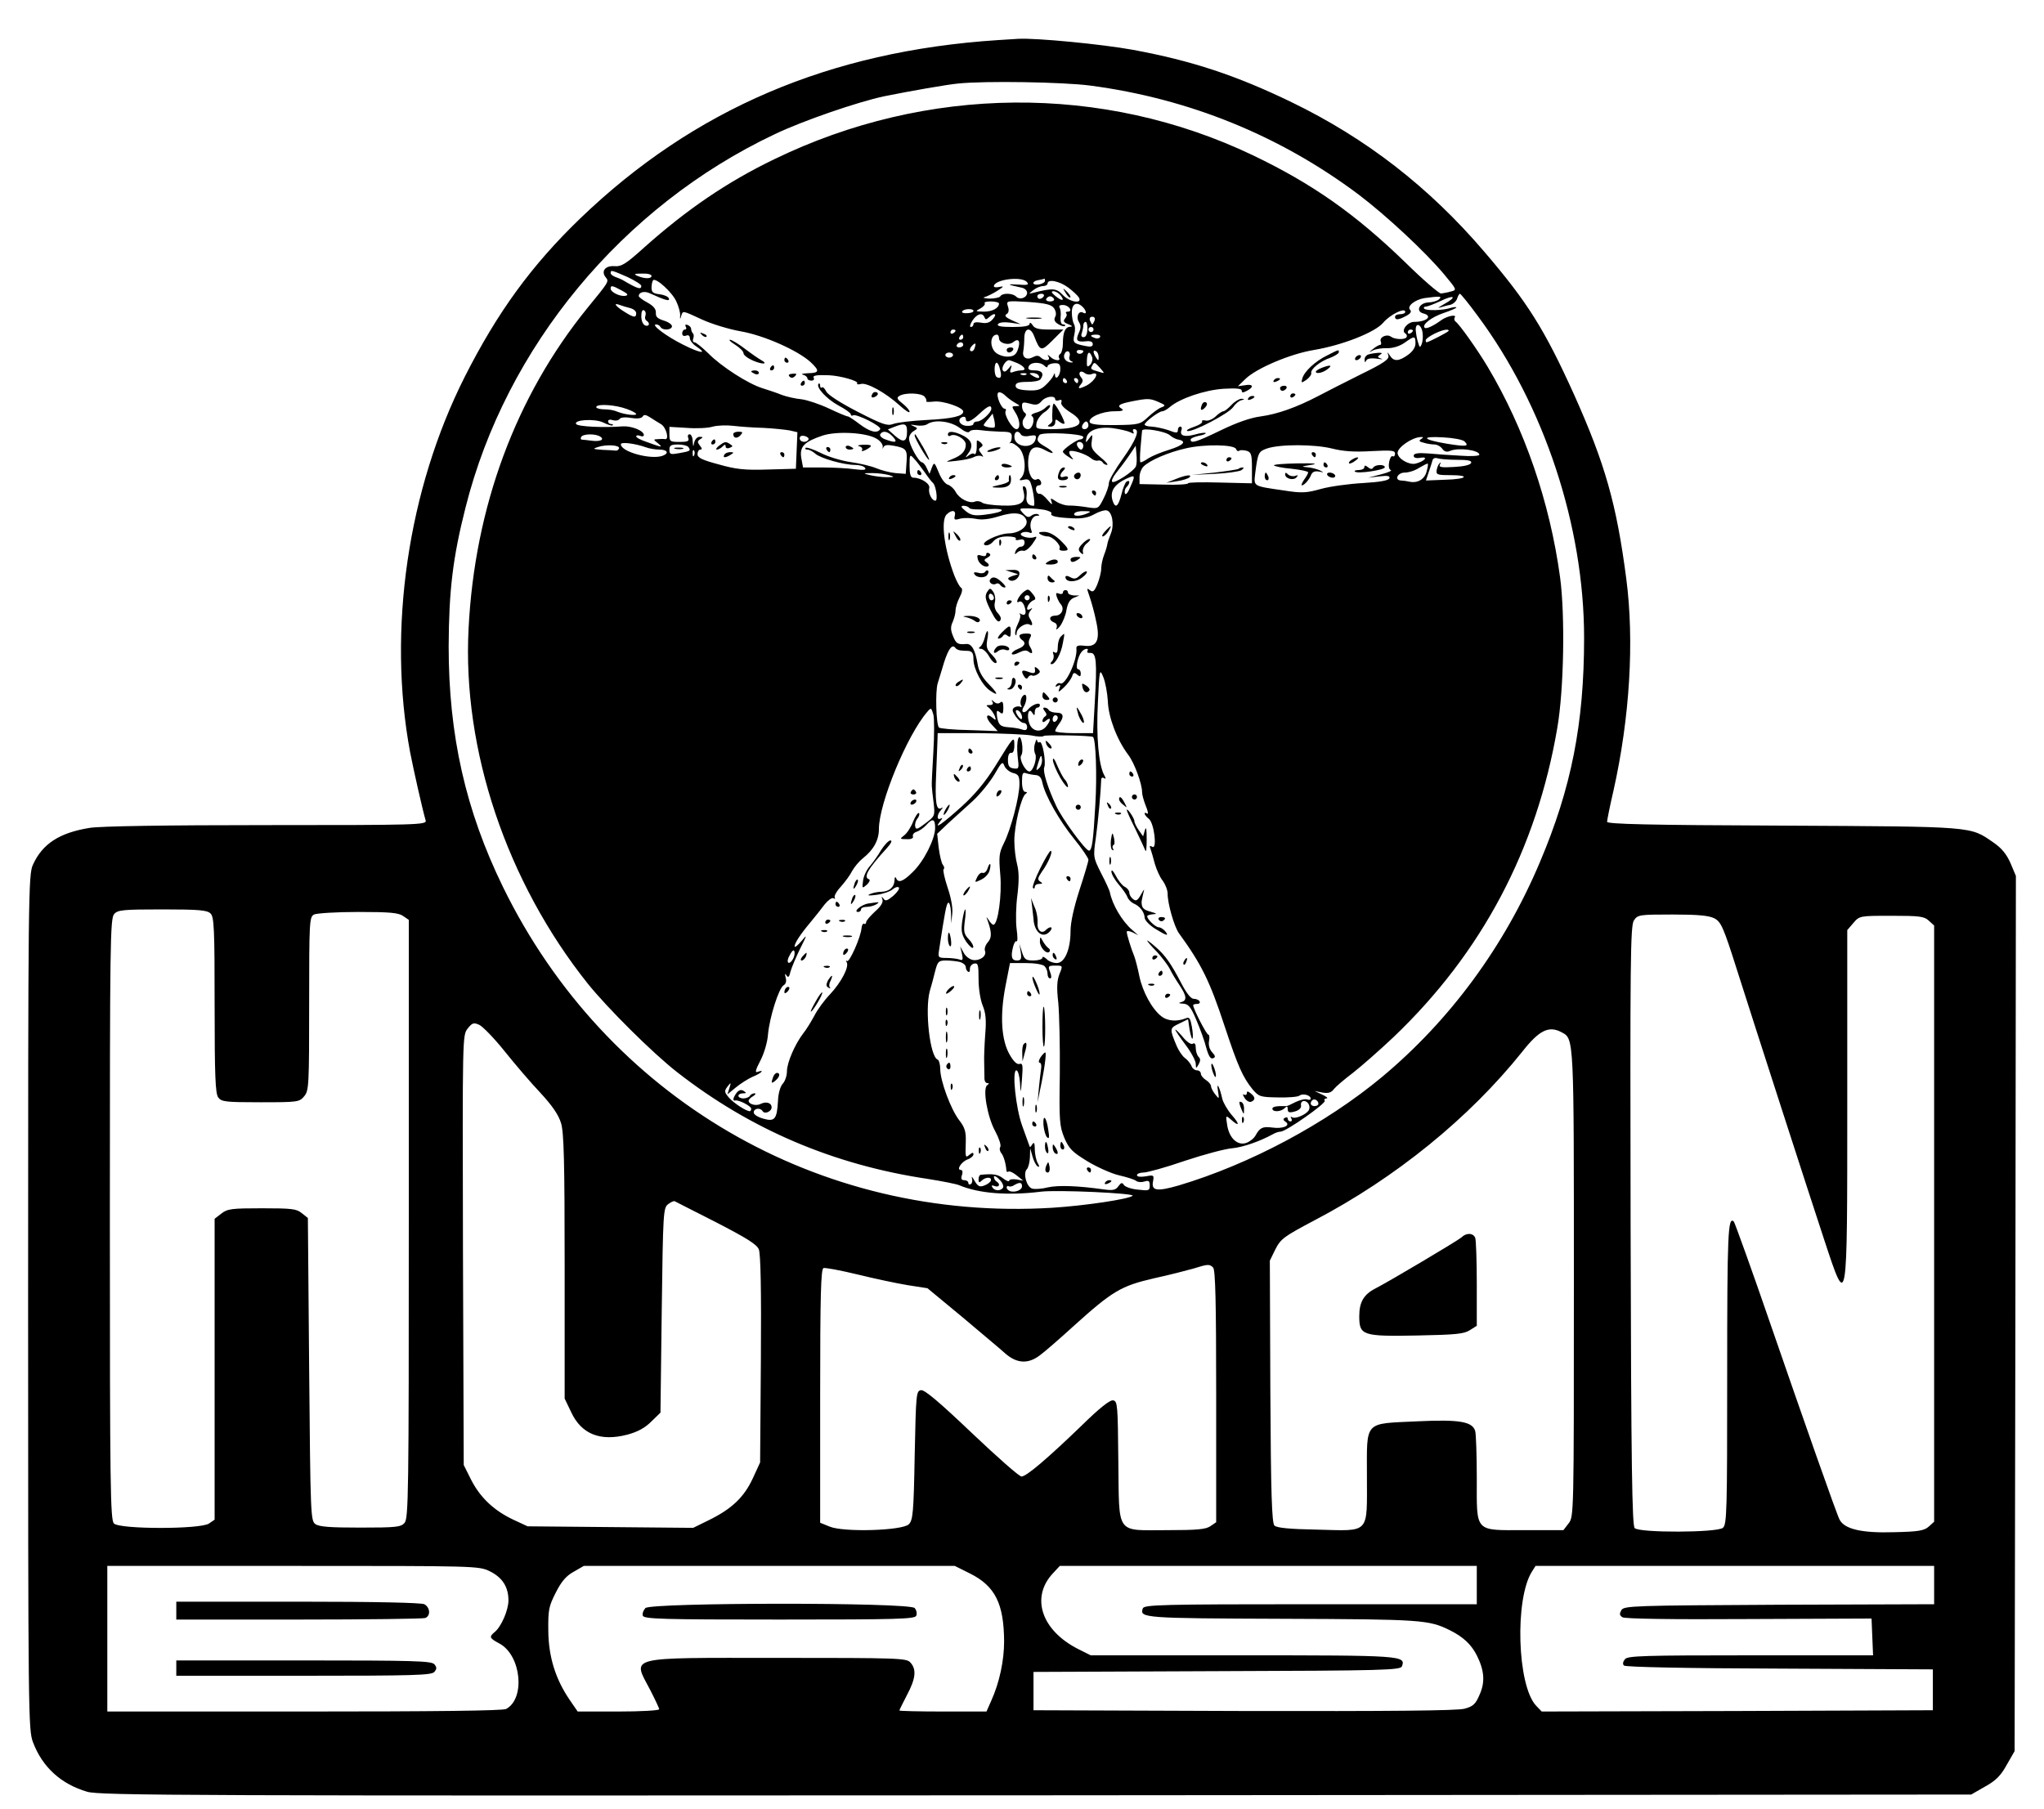 <?xml version="1.0" standalone="no"?>
<!DOCTYPE svg PUBLIC "-//W3C//DTD SVG 20010904//EN"
 "http://www.w3.org/TR/2001/REC-SVG-20010904/DTD/svg10.dtd">
<svg version="1.0" xmlns="http://www.w3.org/2000/svg"
 width="800pt" height="708pt" viewBox="0 0 800 708"
 preserveAspectRatio="xMidYMid meet">

<g transform="translate(0,708) scale(0.1,-0.1)"
fill="#000000" stroke="none">
<path d="M3905 6923 c-658 -43 -1189 -270 -1634 -698 -190 -183 -324 -367
-452 -620 -223 -442 -303 -991 -214 -1469 14 -72 49 -227 61 -268 5 -17 -29
-18 -623 -18 -392 0 -652 -4 -693 -11 -117 -19 -184 -62 -221 -144 -18 -38
-19 -112 -19 -1712 0 -1628 1 -1674 19 -1723 37 -98 110 -164 212 -194 49 -15
395 -16 3714 -14 l3660 3 54 31 c42 23 62 43 85 85 l31 54 3 1713 2 1713 -21
50 c-16 36 -35 59 -67 81 -93 64 -69 62 -824 66 -529 2 -688 6 -688 15 0 7 11
62 25 122 64 286 82 586 50 830 -38 292 -83 450 -205 722 -115 254 -182 361
-351 558 -216 253 -463 444 -754 585 -217 105 -389 162 -621 205 -121 22 -379
47 -449 43 -16 -1 -52 -3 -80 -5z m362 -178 c387 -51 743 -196 1051 -427 108
-82 261 -224 335 -313 49 -59 50 -60 26 -66 -13 -4 -31 -7 -39 -8 -8 0 -71 54
-140 122 -194 188 -362 307 -596 419 -588 281 -1277 275 -1875 -16 -184 -89
-341 -196 -508 -345 -71 -64 -88 -75 -116 -73 -36 3 -54 -20 -34 -44 13 -16
13 -16 -73 -121 -279 -344 -440 -777 -464 -1253 -25 -475 149 -992 466 -1390
78 -97 254 -272 350 -347 287 -224 612 -363 981 -418 57 -9 113 -20 124 -25
76 -32 190 -41 319 -25 63 8 369 -6 359 -16 -14 -13 -187 -39 -315 -47 -913
-56 -1746 431 -2149 1255 -147 301 -213 595 -213 943 1 218 16 346 66 543 158
629 614 1180 1211 1462 111 53 324 126 427 148 99 20 246 46 290 50 105 11
410 6 517 -8z m-1812 -749 c30 -14 55 -30 55 -35 0 -16 -14 -12 -70 21 -8 5
-23 11 -32 14 -10 4 -18 10 -18 15 0 13 3 12 65 -15z m95 4 c0 -12 -27 -12
-55 0 -16 7 -13 9 18 9 20 1 37 -3 37 -9z m97 -100 c9 -19 16 -44 15 -55 -1
-16 0 -17 4 -2 7 22 4 22 82 -14 37 -17 105 -38 151 -46 92 -16 224 -75 274
-121 36 -34 34 -42 -10 -43 -21 -1 -30 -3 -20 -6 9 -2 17 -9 17 -14 0 -5 7 -9
16 -9 8 0 12 5 9 10 -6 10 9 13 60 11 44 -2 115 -22 110 -31 -3 -5 4 -6 15 -3
23 6 96 -34 151 -84 22 -20 39 -31 39 -25 0 6 -12 20 -27 32 -22 17 -25 23
-13 30 22 14 86 12 99 -3 6 -8 9 -16 6 -18 -2 -3 12 -3 31 -1 35 4 114 -23
114 -39 0 -18 -42 -28 -142 -33 -59 -3 -118 -10 -133 -16 -22 -8 -41 -2 -138
48 -68 35 -116 66 -123 79 -6 13 -14 20 -17 16 -4 -3 -7 0 -7 7 0 7 -3 11 -6
8 -12 -13 30 -59 77 -85 27 -14 49 -30 49 -35 0 -5 4 -7 8 -4 13 8 114 -43
107 -54 -11 -18 -40 -11 -81 20 -21 16 -42 30 -46 30 -5 0 -38 14 -74 31 -36
17 -84 33 -107 36 -23 2 -58 10 -77 17 -19 8 -53 19 -75 26 -56 17 -162 85
-213 137 -24 23 -48 43 -54 43 -5 0 -8 6 -5 14 3 8 3 17 -1 21 -4 4 -7 12 -7
18 0 5 -6 12 -14 15 -8 3 -11 0 -7 -7 4 -6 2 -11 -3 -11 -6 0 -11 -7 -11 -15
0 -9 6 -12 15 -9 9 4 15 0 15 -10 0 -8 11 -23 25 -32 48 -32 15 -27 -52 7 -66
33 -127 79 -105 79 6 0 14 -4 17 -10 9 -15 45 -12 45 3 0 7 -15 17 -32 22 -25
8 -32 15 -31 30 1 15 -9 27 -32 40 -19 10 -35 22 -35 26 0 15 22 21 43 11 62
-28 79 -33 75 -20 -3 7 -19 14 -36 16 -26 3 -32 8 -32 26 0 12 3 25 6 29 11
11 75 -47 91 -83z m1372 76 c10 -11 3 -13 -36 -10 -45 3 -41 0 15 -12 12 -2
22 -11 22 -20 0 -19 -28 -30 -43 -15 -14 14 -54 15 -62 1 -3 -5 -23 -9 -43 -9
-20 1 -28 4 -18 6 10 3 33 14 50 25 25 16 26 19 9 15 -13 -3 -23 -2 -23 2 0
27 109 41 129 17z m71 5 c0 -12 -39 -21 -45 -11 -3 5 5 11 17 13 13 2 24 5 26
6 1 0 2 -3 2 -8z m90 -26 c19 -14 38 -32 43 -40 14 -26 -37 -18 -64 11 -24 26
-39 27 -114 8 -20 -5 -20 -5 -1 10 11 9 28 16 38 16 10 0 18 5 18 10 0 19 46
10 80 -15z m-1747 -12 c24 -13 28 -18 15 -21 -20 -4 -58 14 -58 28 0 14 6 13
43 -7z m1717 -18 c19 -23 8 -26 -19 -4 -16 13 -18 19 -8 19 8 0 20 -7 27 -15z
m-65 -5 c-3 -5 -10 -10 -16 -10 -5 0 -9 5 -9 10 0 6 7 10 16 10 8 0 12 -4 9
-10z m1699 -77 c260 -350 416 -823 416 -1260 0 -336 -50 -588 -173 -878 -139
-330 -352 -619 -618 -841 -220 -183 -518 -342 -797 -425 -84 -24 -107 -21 -99
17 4 24 3 25 -29 19 -21 -3 -34 -2 -34 5 0 5 12 10 26 10 14 0 87 20 162 46
75 25 158 47 185 49 42 4 108 27 159 55 10 6 23 10 30 10 21 0 179 111 173
121 -4 5 0 9 7 9 7 1 0 7 -17 15 l-30 14 31 -6 c23 -4 35 0 45 14 8 10 41 38
74 63 32 25 104 88 159 140 346 330 560 735 641 1210 26 150 31 440 11 590
-40 294 -139 582 -284 825 -40 67 -111 167 -125 176 -5 4 -7 11 -3 17 8 13
-33 4 -54 -12 -30 -22 -58 -35 -64 -29 -12 12 27 42 75 58 27 9 49 19 49 21 0
3 -10 2 -21 -1 -32 -11 -99 -12 -105 -3 -3 4 0 8 7 8 7 0 32 10 56 21 55 27
68 18 16 -11 -21 -12 -29 -18 -18 -14 11 3 30 9 42 11 11 3 23 14 26 24 3 10
8 19 11 19 3 0 35 -39 70 -87z m-1659 67 c3 -5 -3 -10 -15 -10 -12 0 -18 5
-15 10 3 6 10 10 15 10 5 0 12 -4 15 -10z m1508 -1 c-7 -7 -25 -12 -42 -13
-36 -1 -52 -35 -20 -43 38 -10 13 -33 -36 -33 -26 0 -53 -34 -35 -45 6 -4 8
-10 5 -15 -7 -11 -46 -9 -61 2 -16 12 -46 -2 -40 -18 3 -8 2 -14 -2 -14 -5 0
-17 -7 -28 -16 -19 -15 -19 -15 1 -5 11 5 36 9 56 8 22 0 47 8 66 21 39 28 43
28 43 -2 0 -16 -11 -32 -29 -45 -36 -26 -56 -27 -71 -3 -11 16 -11 16 -6 0 4
-14 -17 -29 -107 -73 -62 -31 -137 -69 -167 -85 -86 -45 -160 -71 -225 -80
-40 -5 -94 -24 -156 -54 -95 -46 -119 -54 -119 -37 0 5 14 11 32 15 17 3 29 8
27 11 -3 2 -22 0 -42 -6 -41 -11 -61 -5 -53 17 3 8 1 14 -4 14 -6 0 -10 -6
-10 -14 0 -12 -6 -12 -37 0 -21 7 -50 13 -65 14 -16 0 -28 4 -28 8 0 10 56 52
69 52 6 0 20 8 30 17 39 33 135 66 209 71 51 3 72 1 72 -7 0 -9 5 -9 20 -1 29
15 25 28 -7 22 l-28 -4 30 29 c42 41 175 98 268 113 112 19 239 69 271 107 26
31 86 61 86 42 0 -5 -9 -9 -20 -9 -11 0 -20 -4 -20 -10 0 -14 13 -13 43 3 17
9 23 17 16 24 -14 14 19 40 56 46 60 8 70 8 58 -4z m-1723 -17 c0 -18 -26 -32
-59 -32 -35 1 -35 1 -13 13 12 7 19 16 16 20 -4 4 7 7 24 7 18 0 32 -4 32 -8z
m215 -18 c8 -12 10 -25 5 -34 -6 -11 -3 -20 12 -29 11 -7 23 -10 26 -7 3 3 0
6 -7 6 -8 0 -11 11 -10 28 2 15 0 32 -4 38 -4 7 2 11 15 10 22 -1 39 -26 17
-26 -7 0 -9 -3 -6 -7 4 -3 2 -12 -4 -19 -9 -11 -6 -16 12 -23 16 -6 18 -10 8
-10 -20 -1 -29 -21 -29 -66 0 -19 -5 -37 -10 -40 -6 -4 -8 -11 -5 -16 9 -14
-19 -11 -34 4 -11 10 -13 10 -7 0 9 -16 -16 -17 -31 -2 -8 8 -17 8 -30 1 -24
-13 -43 -2 -38 23 2 11 4 35 4 53 1 40 25 43 39 5 23 -59 27 -60 72 -15 l42
42 -55 0 c-43 0 -58 4 -66 18 -6 9 -11 11 -11 5 0 -9 -20 -13 -66 -13 -45 0
-63 3 -58 11 4 7 23 9 48 6 l41 -6 -34 15 c-24 11 -31 18 -22 24 9 5 11 16 6
30 -7 23 -7 23 79 18 69 -5 90 -10 101 -24z m-1659 0 c13 -3 24 -12 24 -20 0
-19 -9 -18 -47 6 -34 21 -45 37 -17 26 9 -3 27 -9 40 -12z m1772 4 c15 -15 16
-31 1 -22 -17 10 -29 -17 -16 -37 8 -13 8 -24 -1 -43 -13 -29 -7 -36 29 -32
17 2 26 -2 26 -11 0 -10 -8 -12 -31 -7 -45 9 -48 13 -41 45 4 16 3 34 -2 41
-4 7 -8 28 -8 45 0 35 20 44 43 21z m-1712 -34 c-3 -7 -1 -16 4 -19 16 -10 11
-25 -5 -19 -9 4 -15 19 -15 36 0 18 4 27 11 23 6 -4 8 -13 5 -21z m1284 19 c0
-5 -11 -9 -25 -9 -14 -1 -22 2 -19 7 6 11 44 12 44 2z m43 -25 c4 -10 7 -10
18 0 21 20 34 14 14 -8 -12 -14 -25 -17 -46 -13 -18 3 -29 1 -29 -6 0 -6 -5
-11 -10 -11 -6 0 -3 11 6 25 18 27 39 33 47 13z m431 -13 c-4 -8 -7 -15 -9
-15 -2 0 -5 7 -9 15 -3 9 0 15 9 15 9 0 12 -6 9 -15z m-28 -35 c-1 -18 -6 -30
-15 -30 -8 0 -11 6 -7 16 3 9 6 22 6 30 0 8 4 14 9 14 4 0 8 -13 7 -30z m1312
-14 c2 -15 0 -35 -4 -44 -6 -14 -8 -13 -14 8 -5 14 -8 36 -9 48 -1 33 23 22
27 -12z m-1288 14 c0 -5 -4 -10 -10 -10 -5 0 -10 5 -10 10 0 6 5 10 10 10 6 0
10 -4 10 -10z m-540 -4 c0 -3 -4 -8 -10 -11 -5 -3 -10 -1 -10 4 0 6 5 11 10
11 6 0 10 -2 10 -4z m1790 0 c0 -3 -4 -8 -10 -11 -5 -3 -10 -1 -10 4 0 6 5 11
10 11 6 0 10 -2 10 -4z m140 -1 c0 -4 -79 -45 -87 -45 -2 0 -3 4 -3 8 0 5 15
16 33 25 32 16 57 21 57 12z m-1900 -25 c0 -5 -5 -10 -11 -10 -5 0 -7 5 -4 10
3 6 8 10 11 10 2 0 4 -4 4 -10z m140 -4 c0 -20 38 -30 56 -15 21 17 29 3 18
-29 -7 -20 -16 -27 -38 -28 -16 -1 -37 6 -48 15 -26 22 -23 71 4 71 4 0 8 -6
8 -14z m395 4 c-3 -5 -12 -7 -20 -3 -21 7 -19 13 6 13 11 0 18 -4 14 -10z
m-535 -30 c0 -5 -7 -10 -16 -10 -8 0 -12 5 -9 10 3 6 10 10 16 10 5 0 9 -4 9
-10z m44 -14 c-3 -9 -10 -13 -15 -10 -5 3 -3 11 4 19 15 16 19 13 11 -9z m372
-31 c-3 -8 0 -16 7 -19 7 -2 8 -5 2 -5 -20 -1 -36 16 -29 32 3 9 10 14 16 11
5 -3 7 -12 4 -19z m54 21 c0 -11 -19 -15 -25 -6 -3 5 1 10 9 10 9 0 16 -2 16
-4z m60 -24 c0 -15 -2 -15 -10 -2 -13 20 -13 33 0 25 6 -3 10 -14 10 -23z
m-570 8 c0 -5 -7 -10 -15 -10 -8 0 -15 5 -15 10 0 6 7 10 15 10 8 0 15 -4 15
-10z m544 -7 c4 -9 0 -23 -7 -31 -12 -11 -14 -9 -13 17 1 34 10 40 20 14z
m-291 -25 c29 -14 36 -28 13 -28 -8 0 -22 -3 -30 -6 -12 -5 -15 -2 -10 12 5
18 5 18 -9 1 -10 -12 -17 -15 -22 -7 -7 11 11 40 24 40 4 0 19 -6 34 -12z
m-69 -24 c8 -29 3 -39 -13 -30 -11 7 -11 56 0 56 4 0 10 -12 13 -26z m174 14
c7 -7 12 -8 12 -2 0 5 11 11 25 12 20 1 25 -3 25 -23 0 -25 -19 -47 -21 -23 0
9 -2 8 -6 -2 -3 -8 -17 -25 -31 -38 -19 -18 -33 -22 -71 -20 -33 2 -46 7 -46
18 0 11 12 15 45 15 25 0 48 4 52 10 16 21 7 35 -22 35 -22 0 -28 4 -24 15 7
18 45 20 62 3z m218 -9 c19 -22 19 -22 -6 -14 -32 9 -33 11 -25 24 8 15 9 14
31 -10z m-32 -23 c32 12 14 -26 -21 -45 -30 -15 -38 -14 -23 4 9 11 10 18 1
28 -14 17 -2 30 14 17 7 -6 20 -8 29 -4z m-257 -2 c-3 -3 -12 -4 -19 -1 -8 3
-5 6 6 6 11 1 17 -2 13 -5z m48 -4 c8 -13 -5 -13 -25 0 -13 8 -13 10 2 10 9 0
20 -4 23 -10z m110 -20 c3 -5 1 -10 -4 -10 -6 0 -11 5 -11 10 0 6 2 10 4 10 3
0 8 -4 11 -10z m45 0 c0 -5 -2 -10 -4 -10 -3 0 -8 5 -11 10 -3 6 -1 10 4 10 6
0 11 -4 11 -10z m-245 -88 c19 -11 19 -11 1 -12 -17 0 -17 -1 -2 -25 19 -29
21 -65 4 -65 -16 0 -50 58 -42 71 3 5 1 9 -4 9 -12 0 -34 49 -26 62 4 5 15 2
28 -10 11 -11 30 -24 41 -30z m155 15 c0 -5 7 -7 14 -4 10 4 13 1 10 -8 -4 -8
10 -23 35 -39 67 -42 40 -66 -75 -66 -60 0 -61 1 -57 25 3 13 16 31 29 40 13
8 24 20 24 26 0 6 -7 3 -16 -5 -8 -9 -27 -19 -41 -22 -14 -4 -20 -10 -14 -13
14 -9 2 -51 -15 -51 -20 0 -29 27 -15 44 8 10 9 16 1 21 -5 3 -10 15 -10 25 0
16 4 17 31 10 24 -7 33 -5 46 10 16 19 53 23 53 7z m405 -11 c28 -12 28 -14
10 -21 -11 -4 -34 -21 -52 -38 -30 -28 -36 -30 -127 -31 -68 -1 -97 3 -101 11
-7 19 48 43 97 43 30 0 39 3 28 10 -20 12 -10 19 41 29 61 12 70 12 104 -3z
m-2082 -27 c20 -7 37 -16 37 -20 0 -7 -44 -2 -70 8 -20 8 -30 10 -63 11 -16 1
-26 6 -23 10 7 12 76 7 119 -9z m1427 1 c0 -15 -38 -50 -55 -50 -8 0 -15 -4
-15 -9 0 -6 -12 -9 -27 -8 -28 2 -39 27 -15 35 6 2 12 -1 12 -7 0 -19 20 -12
53 19 33 31 47 37 47 20z m-1292 -61 c20 -13 32 -61 15 -58 -5 1 -17 1 -27 0
-20 -1 -20 -1 0 -17 20 -17 15 -16 -48 7 -21 7 -38 16 -38 21 0 4 7 5 15 2 8
-4 15 -2 15 3 0 17 -48 36 -82 34 -75 -6 -177 -1 -183 9 -11 17 74 22 106 6
18 -9 35 -14 37 -11 3 3 0 5 -6 5 -7 0 -12 5 -12 11 0 6 8 8 19 4 11 -3 22 -1
26 5 4 6 22 8 44 4 25 -4 41 -2 46 5 5 9 12 8 28 -2 12 -8 32 -20 45 -28z
m1305 -11 c-3 -6 -43 1 -43 8 0 2 8 13 18 24 l17 21 6 -23 c3 -13 4 -26 2 -30z
m-137 -3 c21 -16 35 -21 39 -14 4 6 23 8 44 5 20 -3 55 -5 79 -6 35 0 42 -3
42 -19 0 -11 -3 -21 -7 -24 -5 -2 -3 -3 3 -1 7 1 21 -8 33 -20 24 -25 29 -93
9 -115 -11 -11 -9 -13 9 -9 16 4 23 0 28 -16 10 -29 17 -86 11 -86 -22 0 -32
14 -28 39 2 16 -1 32 -7 36 -8 5 -10 -1 -5 -19 11 -44 -10 -58 -85 -55 -36 1
-72 6 -78 12 -7 5 -20 7 -28 3 -22 -8 -61 12 -75 39 -7 13 -21 25 -31 28 -10
3 -26 24 -35 48 -17 41 -18 41 -27 18 l-9 -24 -11 23 c-5 12 -14 22 -18 22
-13 0 -53 73 -51 94 0 11 9 24 19 29 16 10 16 11 -2 19 -15 6 -12 7 10 3 17
-3 37 -1 45 5 29 19 91 11 126 -15z m504 10 c0 -8 -7 -15 -15 -15 -9 0 -12 6
-9 15 4 8 10 15 15 15 5 0 9 -7 9 -15z m-1272 -10 c40 -2 86 -7 103 -10 l30
-7 -3 -71 -3 -72 -110 -3 c-91 -3 -125 1 -192 20 -64 17 -83 26 -83 40 0 10 5
18 11 18 8 0 7 5 -2 16 -10 13 -10 17 2 25 12 7 11 9 -3 9 -9 0 -18 -10 -21
-22 -4 -20 -4 -19 -6 5 0 15 -6 27 -12 27 -6 0 -9 -7 -5 -15 4 -12 -3 -15 -34
-15 -38 0 -40 2 -40 30 l0 29 68 -4 c37 -3 83 -1 102 5 19 5 55 6 80 3 25 -3
78 -7 118 -8z m562 -14 c0 -41 -14 -46 -47 -17 l-28 25 25 10 c41 16 50 13 50
-18z m874 -3 c13 -7 16 -7 12 1 -4 6 -2 11 3 11 24 0 8 -42 -44 -115 -30 -42
-55 -85 -55 -96 0 -11 -9 -38 -21 -61 -20 -40 -21 -40 -62 -34 -23 4 -54 7
-70 7 -15 -1 -38 6 -52 15 -24 16 -25 16 -19 -2 5 -12 -1 -9 -15 8 -12 15 -27
27 -33 25 -6 -1 -12 6 -13 16 -2 9 3 17 11 17 8 0 11 6 8 15 -4 8 -10 12 -15
9 -18 -11 -36 22 -35 65 1 57 23 73 66 49 17 -9 30 -14 30 -10 0 4 -14 15 -30
24 -31 18 -35 25 -22 45 8 13 172 6 172 -8 0 -5 -5 -9 -11 -9 -14 0 -69 -39
-69 -48 0 -4 10 -13 23 -21 19 -13 21 -12 10 1 -7 8 -10 17 -7 21 8 8 64 -10
83 -26 9 -8 21 -12 28 -10 6 2 14 -1 18 -6 3 -6 11 -11 18 -11 6 0 -6 14 -27
31 -32 27 -37 37 -33 62 4 28 3 29 -10 11 -14 -19 -15 -19 -11 1 5 30 46 46
103 39 28 -4 58 -11 69 -16z m155 -12 c9 -8 24 -16 34 -17 33 -7 19 -22 -38
-40 -30 -9 -66 -24 -80 -33 -13 -9 -27 -16 -31 -16 -3 0 -3 26 0 58 3 31 5 61
6 66 0 13 91 -2 109 -18z m-1149 -13 c15 -8 26 -23 25 -32 -1 -9 0 -10 2 -3 4
10 15 12 41 7 49 -9 54 -15 50 -66 l-3 -44 -40 3 c-22 2 -56 11 -75 19 -19 8
-64 19 -100 24 -36 5 -89 21 -118 36 -28 14 -55 23 -59 20 -3 -4 0 -7 7 -7 7
0 21 -7 31 -16 20 -18 111 -44 156 -44 17 0 35 -5 39 -12 5 -8 -6 -9 -41 -5
-26 4 -83 7 -125 7 l-77 0 -7 38 c-7 44 12 63 84 87 55 18 170 12 210 -12z
m65 7 c20 -22 10 -25 -30 -10 -14 5 -23 14 -20 20 10 16 30 12 50 -10z m501 9
c3 -6 19 -9 34 -5 24 4 27 2 23 -14 -11 -40 -83 -31 -83 10 0 22 15 27 26 9z
m-1647 -8 c19 -12 0 -21 -35 -16 -16 2 -33 4 -37 4 -5 1 -5 6 -2 11 8 12 55
13 74 1z m815 -12 c-8 -14 -34 -10 -34 5 0 9 7 12 20 9 11 -3 17 -9 14 -14z
m2398 2 c-10 -6 -8 -10 10 -14 12 -4 32 -7 42 -7 10 0 24 -7 31 -17 8 -11 18
-14 31 -8 32 14 114 3 114 -15 0 -5 -32 -7 -72 -4 -40 2 -98 6 -129 9 -40 3
-56 0 -56 -9 0 -8 10 -11 26 -8 34 6 17 -14 -19 -23 -26 -6 -70 20 -70 42 0
22 57 61 90 62 12 1 12 -1 2 -8z m170 -9 c20 -20 6 -21 -69 -9 -96 16 -105 30
-16 25 40 -2 78 -9 85 -16z m-3204 -23 c13 -5 37 -9 53 -9 31 0 39 -14 13 -24
-45 -17 -164 15 -164 45 0 10 56 3 98 -12z m1712 6 c0 -8 -4 -15 -9 -15 -5 0
-11 7 -15 15 -3 9 0 15 9 15 8 0 15 -7 15 -15z m-1817 -10 c-2 -5 -7 -10 -13
-9 -5 1 -29 2 -52 3 -38 3 -40 4 -18 11 33 11 86 8 83 -5z m272 4 c9 -14 7
-15 -37 -23 -34 -6 -38 -5 -38 14 0 16 6 20 34 20 19 0 38 -5 41 -11z m2143
-7 c2 -7 8 -10 13 -6 5 3 18 2 29 -1 17 -5 20 -15 20 -67 l0 -60 -125 3 c-69
2 -125 1 -125 -3 0 -4 -43 -7 -95 -5 l-95 2 0 27 c0 15 7 33 15 41 24 25 99
57 167 72 73 17 190 15 196 -3z m376 2 c44 -11 87 -14 153 -10 79 4 93 3 93
-10 0 -8 -4 -13 -9 -10 -5 3 -11 -7 -14 -22 -3 -16 -1 -29 6 -32 7 -2 -10 -10
-38 -17 l-50 -13 43 5 c33 4 43 2 40 -7 -3 -9 -36 -15 -104 -19 -54 -3 -128
-13 -164 -23 -57 -16 -75 -17 -145 -6 -124 18 -118 15 -112 69 10 78 13 84 45
95 51 18 189 17 256 0z m-768 -69 c-7 -19 -85 -70 -93 -61 -4 3 3 19 15 34 12
15 35 45 50 67 l27 40 3 -33 c2 -19 1 -40 -2 -47z m-1729 43 c-3 -8 -6 -5 -6
6 -1 11 2 17 5 13 3 -3 4 -12 1 -19z m903 -68 c13 -19 27 -37 31 -40 12 -9 21
-70 10 -70 -14 0 -29 30 -24 50 4 16 -32 40 -62 40 -11 0 -15 13 -15 47 0 45
1 46 18 27 10 -10 28 -35 42 -54z m2082 50 c43 0 59 -3 56 -12 -3 -8 -28 -14
-67 -16 -50 -3 -61 -1 -55 10 4 7 3 10 -1 5 -5 -4 -10 -16 -12 -27 -3 -18 3
-20 52 -20 83 0 66 -16 -19 -18 l-75 -3 11 33 c6 18 13 39 15 47 2 7 10 10 19
7 9 -3 43 -6 76 -6z m-118 -44 c-7 -31 -34 -48 -66 -42 -13 3 -29 5 -35 5 -27
2 -13 31 15 31 15 0 41 8 57 19 17 10 31 17 33 16 2 -2 0 -15 -4 -29z m-2104
-16 c23 -7 22 -8 -10 -8 -19 0 -48 4 -65 8 -29 7 -28 8 10 8 22 0 51 -4 65 -8z
m944 -46 c-9 -23 -18 -33 -21 -26 -3 8 0 19 6 25 14 14 15 30 1 22 -6 -3 -15
-26 -21 -51 -12 -46 -23 -55 -33 -28 -15 40 5 71 64 95 22 10 23 5 4 -37z
m-630 -83 c3 -5 36 -7 73 -4 79 5 69 -12 -13 -22 -40 -5 -54 -2 -74 14 -20 16
-21 21 -8 21 9 0 19 -4 22 -9z m295 -7 c17 -4 29 -10 26 -14 -6 -10 18 -16 83
-19 37 -2 62 3 85 16 18 10 39 17 48 15 22 -4 31 -55 17 -90 -6 -15 -13 -34
-14 -42 -1 -8 -7 -28 -13 -43 -6 -16 -11 -39 -11 -53 0 -14 -7 -41 -15 -61
-12 -29 -18 -33 -30 -23 -12 10 -12 7 0 -27 7 -21 19 -63 25 -94 17 -75 3
-103 -45 -97 -26 3 -34 0 -32 -12 4 -44 -44 -147 -64 -135 -4 3 -11 0 -15 -6
-5 -8 -3 -9 6 -4 10 6 12 4 6 -11 -6 -15 -3 -15 18 5 14 13 28 33 32 43 4 15
9 17 20 7 11 -9 14 -8 14 5 0 9 -5 16 -10 16 -12 0 -3 48 13 68 11 14 31 17
23 3 -3 -5 2 -8 12 -7 23 1 26 -35 17 -191 l-7 -123 -74 0 c-41 0 -74 4 -74 8
0 5 7 17 15 28 21 28 18 44 -9 44 -14 0 -28 5 -31 10 -3 6 -11 10 -17 10 -7 0
-6 -5 1 -14 8 -10 9 -16 1 -21 -5 -3 -10 -11 -10 -17 0 -7 6 -6 15 2 18 15 19
1 1 -22 -20 -27 -55 -23 -67 9 -12 32 -3 66 11 43 8 -13 10 -12 10 3 0 9 5 17
10 17 6 0 10 4 10 10 0 13 -32 1 -47 -18 -15 -18 -29 -10 -17 10 12 19 15 48
5 48 -12 0 -22 -30 -14 -42 3 -6 2 -8 -3 -5 -6 3 -16 2 -23 -2 -11 -7 -10 -14
4 -35 10 -14 24 -26 31 -26 8 0 14 -7 14 -16 0 -12 -6 -15 -22 -9 -13 4 -35 7
-50 8 -33 2 -41 10 -46 44 -2 22 -1 24 11 15 11 -10 14 -6 14 18 0 21 -4 27
-12 20 -7 -6 -16 -5 -25 3 -10 9 -11 9 -6 0 5 -8 1 -13 -10 -13 -16 0 -16 -1
-2 -12 8 -7 18 -22 22 -32 5 -16 4 -17 -9 -6 -26 22 -30 1 -4 -26 l24 -26
-112 4 c-61 1 -114 6 -118 10 -11 11 -15 140 -5 173 5 17 17 54 25 82 17 53
32 73 44 57 3 -5 12 -9 19 -10 6 -1 21 -2 32 -2 15 -2 20 -9 20 -33 0 -38 35
-104 67 -124 33 -22 29 -10 -11 31 -22 23 -36 48 -40 76 -9 53 -23 79 -44 77
-33 -3 -40 1 -52 31 -10 24 -10 37 -1 56 6 14 11 34 11 45 0 11 7 34 16 51 10
19 12 33 6 37 -6 3 -17 24 -26 46 -40 104 -55 218 -31 241 20 20 38 17 32 -5
-4 -16 -1 -18 22 -11 14 3 41 3 60 -1 23 -5 52 -2 91 10 61 19 96 14 107 -15
9 -24 -29 -52 -69 -52 -41 -1 -115 -37 -93 -46 9 -3 23 3 32 14 12 14 30 20
56 20 21 0 36 -4 33 -9 -4 -5 3 -7 14 -4 14 4 20 0 20 -11 0 -9 -6 -16 -14
-16 -8 0 -17 -8 -21 -17 -5 -14 -3 -15 6 -6 6 6 17 9 24 7 7 -3 23 9 36 27 18
26 20 31 6 26 -22 -8 -65 7 -48 17 6 4 19 5 28 2 11 -5 14 -2 9 10 -9 24 3 54
22 55 11 0 13 2 4 6 -7 3 -19 0 -26 -6 -10 -8 -17 -6 -31 9 -18 20 -17 20 17
20 20 0 49 -3 67 -6z m166 -14 c-28 -12 -57 -12 -50 0 3 6 21 10 38 9 27 0 29
-2 12 -9z m81 -735 c2 -63 36 -152 80 -210 24 -32 54 -113 54 -146 0 -11 7
-35 15 -55 8 -19 10 -32 5 -29 -17 10 -11 -7 6 -20 21 -15 34 -122 14 -110
-10 6 -12 4 -7 -8 3 -9 11 -35 17 -59 7 -23 20 -53 31 -66 10 -14 19 -36 19
-51 0 -39 26 -129 44 -154 90 -124 121 -188 180 -367 51 -154 70 -197 109
-245 24 -28 30 -30 99 -31 40 -1 78 2 84 7 13 10 44 2 44 -12 0 -4 -6 -6 -14
-3 -8 3 -28 -2 -45 -10 -17 -9 -33 -16 -36 -16 -38 1 -55 -2 -55 -10 0 -14 33
-13 48 2 9 9 12 8 12 -4 0 -13 6 -15 28 -9 17 5 26 14 24 24 -2 10 4 17 11 17
17 0 28 -22 19 -37 -12 -17 -52 -34 -64 -27 -7 4 -8 3 -4 -4 4 -7 2 -12 -3
-12 -6 0 -11 5 -11 11 0 5 -5 7 -11 3 -8 -4 -7 -9 2 -15 23 -15 -10 -29 -51
-23 -38 5 -49 0 -66 -31 -6 -11 -22 -24 -36 -29 -34 -12 -67 18 -75 70 -6 38
-6 39 14 22 34 -31 37 -20 4 17 -17 20 -33 48 -37 63 -10 46 -24 72 -17 32 5
-33 5 -34 -10 -15 -9 11 -17 26 -17 32 0 7 -9 18 -20 25 -11 7 -20 18 -20 25
0 7 -7 13 -15 13 -9 0 -19 8 -22 18 -4 9 -15 23 -25 30 -10 7 -24 28 -32 46
-29 69 -29 71 9 89 l35 17 6 -41 c4 -22 9 -38 11 -35 3 3 2 23 -2 46 -6 33
-10 40 -23 34 -35 -14 -72 -12 -97 8 -36 28 -73 95 -86 158 -6 30 -15 64 -19
75 -13 31 -30 87 -30 97 0 5 10 4 23 -2 l22 -11 -23 20 c-41 35 -79 101 -88
148 -1 6 -16 40 -34 74 -31 62 -32 64 -21 139 9 65 20 188 21 228 0 7 5 10 11
6 8 -5 8 -1 0 13 -21 41 -31 149 -24 283 6 131 7 134 21 100 8 -19 16 -62 18
-95z m-683 -200 c-4 -66 -7 -125 -6 -132 0 -6 3 -35 7 -65 6 -52 5 -53 -32
-81 -31 -24 -38 -26 -40 -12 -2 9 2 23 9 31 6 8 9 17 6 21 -4 3 -14 -11 -23
-33 -8 -21 -24 -46 -35 -54 -18 -14 -18 -15 10 -15 18 -1 27 4 24 11 -2 7 4
15 15 18 11 4 27 15 37 26 25 28 35 25 35 -11 0 -43 -44 -131 -88 -173 -38
-38 -57 -44 -65 -23 -3 6 -6 3 -6 -9 -1 -27 -20 -44 -51 -45 -14 0 -34 -4 -45
-9 -13 -6 -5 -7 25 -3 25 3 53 13 63 21 9 8 20 12 25 8 4 -4 -6 -19 -22 -33
-23 -19 -31 -22 -38 -11 -8 10 -9 9 -4 -4 3 -11 -7 -27 -30 -47 -18 -17 -34
-35 -34 -41 0 -6 -4 -9 -8 -6 -4 2 -9 -5 -10 -17 -3 -36 -48 -137 -57 -129 -5
4 -5 1 -1 -5 10 -18 -21 -78 -66 -126 -22 -23 -49 -60 -60 -82 -12 -22 -31
-54 -44 -70 -33 -43 -64 -115 -64 -149 0 -16 -7 -38 -16 -48 -10 -10 -18 -39
-19 -67 -4 -73 -13 -83 -58 -70 -21 6 -37 16 -37 24 0 17 26 20 35 5 8 -13 35
-1 35 15 0 18 -21 24 -42 14 -18 -10 -48 -2 -48 12 0 4 8 13 18 18 9 6 12 11
5 11 -6 0 -15 -4 -18 -10 -3 -5 -15 -10 -26 -10 -10 0 -19 5 -19 10 0 6 8 10
18 10 14 0 14 2 3 9 -10 7 -19 4 -28 -7 -14 -19 -17 -33 -5 -30 14 3 62 -22
62 -32 0 -5 -2 -10 -5 -10 -15 0 -62 31 -81 52 -19 22 -20 27 -7 44 14 18 15
18 8 -5 l-8 -25 33 27 c18 15 48 34 66 42 33 13 50 30 19 19 -11 -5 -8 8 11
44 15 29 28 73 30 104 6 65 42 180 61 191 9 5 12 17 8 30 -4 15 -3 18 3 9 7
-11 11 -7 16 15 4 15 21 55 37 88 29 58 29 59 5 30 -14 -16 -25 -25 -26 -20 0
13 22 47 64 97 17 20 41 51 54 68 13 16 28 27 34 24 6 -4 8 -3 5 3 -3 5 7 24
24 42 16 18 36 45 44 61 8 15 27 38 42 50 42 33 63 71 63 115 0 100 110 367
189 458 15 18 16 17 24 -10 4 -15 4 -82 0 -148z m344 150 c9 -24 -1 -27 -15
-5 -8 13 -8 20 -2 20 6 0 13 -7 17 -15z m143 -14 c0 -6 -4 -13 -10 -16 -5 -3
-10 1 -10 9 0 9 5 16 10 16 6 0 10 -4 10 -9z m-103 -70 c23 -5 45 -6 48 -2 6
5 187 2 193 -4 11 -10 16 -151 9 -265 -8 -143 -13 -180 -25 -180 -14 1 -105
125 -128 175 -34 73 -53 135 -47 151 8 21 -7 105 -18 99 -5 -4 -9 0 -10 7 -1
7 -4 2 -8 -12 -5 -14 -4 -33 1 -42 8 -18 -9 -68 -23 -68 -16 0 -42 50 -32 63
5 6 6 28 3 47 -10 54 -24 11 -17 -51 6 -48 5 -50 -16 -47 -17 2 -22 10 -22 33
0 19 5 29 13 28 7 -2 12 9 12 29 0 39 -2 37 -74 -80 -40 -64 -81 -113 -133
-160 -74 -67 -112 -93 -83 -57 9 11 10 16 3 11 -8 -4 -13 -2 -13 6 0 8 6 20
13 27 9 11 9 12 0 7 -19 -10 -24 28 -19 134 2 52 4 110 5 128 l1 32 163 0 c89
-1 181 -5 204 -9z m30 -128 c-13 -13 -13 -10 -3 22 9 30 12 32 14 15 2 -13 -3
-29 -11 -37z m-102 -19 c21 -5 25 -12 25 -43 0 -51 -34 -179 -61 -232 -19 -38
-20 -52 -14 -123 7 -78 -9 -196 -27 -196 -4 0 -12 8 -18 18 -10 15 -11 15 -4
-3 16 -46 16 -66 0 -84 -9 -10 -14 -25 -11 -33 8 -20 -19 -40 -47 -36 -12 2
-29 14 -36 28 l-14 25 7 -29 c5 -24 3 -27 -10 -22 -9 3 -32 6 -51 6 -31 0 -33
2 -29 28 23 152 29 183 36 188 5 3 10 -14 11 -38 l1 -43 4 38 c3 22 -5 64 -18
102 -12 36 -19 68 -16 72 4 3 3 11 -3 18 -5 6 -12 36 -16 66 l-6 55 43 41 c24
22 68 62 97 88 29 27 66 73 84 103 28 49 32 53 39 34 5 -12 20 -24 34 -28z
m88 -8 c15 -1 23 -10 27 -31 11 -50 65 -146 124 -219 31 -38 56 -75 56 -82 0
-6 -16 -60 -35 -118 -22 -68 -35 -127 -35 -160 0 -73 -23 -126 -54 -126 -14 0
-32 7 -40 16 -9 8 -16 11 -16 5 0 -6 -16 -11 -35 -11 -30 0 -36 4 -45 33 l-10
32 5 -32 c4 -28 1 -33 -15 -33 -21 0 -25 16 -14 57 4 13 9 21 13 18 4 -2 4 19
0 48 -4 29 -3 89 3 133 7 57 6 93 -1 120 -6 22 -11 63 -11 93 0 59 27 172 44
183 7 5 7 8 -1 8 -8 0 -13 15 -13 40 0 32 3 38 16 33 9 -3 25 -6 37 -7z
m-3229 -542 c14 -13 16 -60 16 -358 0 -280 3 -346 14 -362 13 -17 27 -19 166
-19 147 0 152 1 171 24 18 22 19 43 19 362 0 324 1 339 19 349 11 5 86 10 173
10 123 0 158 -3 176 -16 l22 -15 0 -1171 c0 -1076 -1 -1173 -17 -1190 -14 -16
-34 -18 -173 -18 -119 0 -161 3 -176 14 -18 14 -19 35 -24 606 l-5 592 -24 19
c-20 17 -40 19 -156 19 -119 0 -135 -2 -159 -21 l-26 -20 0 -589 0 -589 -22
-15 c-33 -23 -349 -23 -372 0 -14 14 -16 136 -16 1191 0 1081 1 1178 17 1195
14 16 34 18 189 18 144 0 175 -3 188 -16z m5886 -19 c26 -14 35 -33 90 -207
78 -245 276 -858 340 -1052 91 -276 90 -279 90 529 l0 684 24 28 c24 28 25 28
149 28 109 0 128 -2 146 -19 l21 -19 0 -1167 0 -1167 -21 -19 c-18 -16 -40
-20 -136 -22 -126 -4 -194 12 -213 49 -10 17 -141 390 -270 764 -71 207 -140
398 -144 403 -23 22 -26 -45 -26 -597 0 -535 -1 -590 -17 -602 -23 -19 -326
-20 -345 -1 -10 10 -14 239 -16 1184 -2 1039 -1 1174 13 1195 15 22 20 23 151
23 100 0 142 -4 164 -15z m-3600 -137 c0 -19 -18 -43 -25 -36 -4 3 -2 16 5 27
12 24 20 27 20 9z m648 -34 c12 -4 22 -12 22 -20 0 -7 4 -15 9 -18 5 -3 8 2 7
11 0 10 7 19 17 21 15 3 17 -5 17 -61 0 -37 7 -81 16 -103 12 -29 15 -57 10
-114 -3 -41 -5 -91 -4 -110 0 -19 1 -45 1 -57 -1 -13 4 -23 11 -23 8 0 8 -2 0
-8 -19 -12 0 -124 31 -180 15 -28 24 -55 20 -62 -4 -6 -2 -17 4 -24 9 -11 18
-40 20 -69 1 -5 5 -6 9 -3 4 2 19 -5 32 -16 l25 -20 -27 5 c-16 2 -28 0 -28
-5 0 -5 -11 -1 -24 9 -20 16 -40 19 -88 14 -5 -1 -8 -9 -8 -18 0 -13 3 -14 12
-5 15 15 41 16 36 0 -2 -6 -14 -15 -26 -19 -18 -7 -25 -3 -38 19 -8 15 -13 19
-10 10 3 -10 1 -20 -4 -23 -6 -4 -10 -1 -10 4 0 6 -7 11 -16 11 -11 0 -14 6
-9 20 4 11 2 20 -4 20 -19 0 1 31 25 41 13 4 24 14 24 20 0 8 -4 8 -15 -1 -17
-14 -17 -13 -15 52 1 38 -4 55 -26 83 -33 43 -74 154 -74 200 0 18 -5 35 -10
37 -30 10 -51 193 -31 268 6 19 15 54 21 78 10 38 13 42 43 42 18 0 42 -3 55
-6z m330 -16 c7 -7 12 -20 12 -30 0 -10 4 -18 10 -18 6 0 6 9 0 25 -9 23 -7
25 20 25 30 0 30 0 17 -32 -10 -25 -12 -53 -5 -113 4 -44 7 -170 6 -280 -3
-184 -1 -204 18 -250 18 -42 31 -55 90 -91 38 -23 94 -48 124 -55 30 -7 60
-16 67 -22 7 -5 21 -6 33 -2 16 5 20 2 20 -16 0 -20 -4 -21 -46 -16 -26 2 -50
11 -55 18 -7 11 -11 10 -22 -5 -11 -15 -21 -17 -58 -12 -99 14 -176 17 -217 8
-23 -6 -51 -8 -62 -5 -22 6 -37 60 -21 76 6 6 11 27 12 46 l1 36 9 -32 c5 -18
14 -35 20 -39 8 -4 8 0 0 14 -6 11 -11 36 -11 54 0 24 -3 29 -10 18 -8 -13 -9
-13 -13 0 -3 8 -15 42 -27 75 -24 67 -40 215 -22 215 6 0 12 -21 14 -47 3 -47
3 -47 8 14 4 53 3 62 -10 58 -10 -3 -23 10 -38 36 -33 57 -39 152 -17 267 l18
92 61 0 c35 0 67 -5 74 -12z m-2114 -332 c40 -50 103 -124 141 -164 47 -51 71
-86 81 -119 11 -37 14 -149 14 -562 l0 -516 25 -52 c40 -87 114 -117 221 -89
40 11 68 26 93 51 l36 35 5 401 c5 383 6 401 25 415 10 8 22 13 25 12 3 -2 77
-39 163 -83 118 -61 159 -86 167 -106 7 -17 10 -159 8 -430 l-3 -404 -29 -63
c-34 -73 -82 -119 -172 -163 l-61 -30 -324 3 -324 3 -56 26 c-76 36 -129 86
-165 156 l-29 58 -3 841 c-2 836 -2 841 18 867 18 23 24 25 46 15 13 -6 58
-52 98 -102z m4138 73 c49 -26 48 -15 48 -987 0 -905 0 -909 -21 -936 l-20
-26 -150 0 c-200 0 -189 -12 -189 203 0 89 -3 172 -6 184 -10 38 -61 47 -227
39 -211 -10 -197 5 -197 -216 0 -228 14 -213 -194 -208 -110 2 -159 7 -168 16
-10 10 -14 122 -16 525 l-2 512 22 45 c21 41 34 50 153 113 317 166 606 401
813 660 66 84 104 103 154 76z m-952 -280 c0 -5 -7 -9 -15 -9 -15 0 -20 12 -9
23 8 8 24 -1 24 -14z m-1234 -328 c-9 -14 -33 -14 -42 1 -5 8 -2 9 9 5 18 -7
24 8 7 18 -5 3 -10 11 -10 18 0 6 10 2 21 -10 12 -11 18 -26 15 -32z m74 5 c0
-15 -27 -25 -47 -19 -7 3 -13 9 -13 14 0 6 4 8 8 5 4 -2 14 -1 22 5 21 12 30
11 30 -5z m748 -318 c9 -9 12 -135 12 -504 l0 -493 -22 -15 c-18 -13 -53 -16
-169 -16 -205 0 -188 -23 -192 270 -2 218 -3 235 -20 238 -12 3 -54 -30 -125
-100 -135 -130 -215 -198 -234 -198 -9 0 -96 77 -194 170 -126 120 -185 170
-199 168 -19 -3 -20 -12 -25 -255 -4 -225 -7 -254 -23 -270 -25 -25 -256 -32
-310 -9 l-37 15 0 496 c0 398 3 497 13 501 7 2 67 -9 133 -25 65 -16 154 -35
197 -42 l77 -12 133 -110 c72 -61 149 -125 170 -144 45 -40 89 -44 135 -10 17
12 77 64 134 116 152 137 185 157 315 187 60 13 129 31 154 38 57 18 63 18 77
4z m-2831 -1189 c49 -24 73 -61 73 -114 0 -38 -28 -103 -54 -124 -23 -19 -20
-24 19 -45 85 -46 102 -215 26 -256 -13 -7 -281 -10 -790 -10 l-771 0 0 285 0
285 727 0 c718 0 727 0 770 -21z m1880 -9 c98 -49 132 -118 133 -265 0 -75
-18 -161 -50 -232 l-19 -43 -170 0 c-94 0 -171 2 -171 4 0 2 14 30 30 61 34
64 38 100 13 127 -15 17 -44 18 -519 18 -601 0 -569 8 -499 -126 19 -37 35
-71 35 -75 0 -5 -72 -9 -160 -9 l-159 0 -31 45 c-56 82 -83 169 -84 271 -1 82
2 96 29 149 22 44 41 66 70 82 l40 23 726 0 726 0 60 -30z m1983 -45 l0 -75
-650 0 c-582 0 -651 -2 -657 -16 -14 -38 2 -39 547 -41 547 -2 572 -4 655 -45
52 -26 83 -55 105 -98 30 -60 33 -105 11 -154 -16 -38 -26 -46 -59 -55 -27 -8
-303 -10 -863 -9 l-824 3 0 75 0 75 718 3 c654 2 718 4 724 19 16 42 0 43
-624 43 l-594 0 -50 25 c-143 73 -186 202 -98 296 l27 29 816 0 816 0 0 -75z
m1790 0 l0 -75 -606 -2 c-569 -3 -608 -4 -618 -21 -8 -14 -8 -20 4 -28 10 -6
187 -9 495 -7 l480 2 3 -72 3 -72 -479 0 c-420 0 -481 -2 -492 -15 -8 -10 -10
-19 -4 -25 6 -6 248 -11 609 -12 l600 -3 0 -80 0 -80 -766 -3 -765 -2 -22 23
c-74 79 -84 418 -16 525 l14 22 780 0 780 0 0 -75z"/>
<path d="M2747 5769 c7 -7 15 -10 18 -7 3 3 -2 9 -12 12 -14 6 -15 5 -6 -5z"/>
<path d="M2878 5730 c17 -11 32 -25 32 -33 0 -7 17 -20 38 -29 38 -16 61 -14
30 3 -9 5 -38 25 -63 44 -25 19 -51 35 -58 35 -6 0 3 -9 21 -20z"/>
<path d="M3070 5670 c0 -5 5 -10 11 -10 5 0 7 5 4 10 -3 6 -8 10 -11 10 -2 0
-4 -4 -4 -10z"/>
<path d="M3015 5640 c-3 -5 -1 -10 4 -10 6 0 11 5 11 10 0 6 -2 10 -4 10 -3 0
-8 -4 -11 -10z"/>
<path d="M2940 5626 c0 -2 7 -6 15 -10 8 -3 15 -1 15 4 0 6 -7 10 -15 10 -8 0
-15 -2 -15 -4z"/>
<path d="M3090 5606 c7 -7 14 -6 21 1 9 9 7 12 -9 10 -14 -1 -18 -5 -12 -11z"/>
<path d="M3135 5580 c-3 -5 -1 -10 4 -10 6 0 11 5 11 10 0 6 -2 10 -4 10 -3 0
-8 -4 -11 -10z"/>
<path d="M3415 5539 c-9 -14 -2 -20 14 -10 8 6 9 11 3 15 -6 3 -14 1 -17 -5z"/>
<path d="M3492 5470 c0 -14 2 -19 5 -12 2 6 2 18 0 25 -3 6 -5 1 -5 -13z"/>
<path d="M4171 5933 c7 -12 15 -20 18 -17 3 2 -3 12 -13 22 -17 16 -18 16 -5
-5z"/>
<path d="M5195 5689 c-48 -23 -91 -64 -98 -91 -5 -18 -4 -18 16 -5 12 9 21 21
19 27 -3 15 36 47 76 60 17 7 32 16 32 21 0 11 2 12 -45 -12z"/>
<path d="M5358 5693 c-10 -2 -18 -12 -17 -21 0 -11 2 -12 6 -4 3 8 17 11 41 8
21 -3 28 -3 18 0 -15 5 -16 8 -5 15 11 7 9 8 -6 8 -11 -1 -28 -3 -37 -6z"/>
<path d="M5305 5680 c-3 -5 -2 -10 4 -10 5 0 13 5 16 10 3 6 2 10 -4 10 -5 0
-13 -4 -16 -10z"/>
<path d="M5173 5640 c-13 -5 -23 -12 -23 -15 0 -10 27 -5 46 10 21 16 11 18
-23 5z"/>
<path d="M4985 5590 c-3 -6 1 -7 9 -4 18 7 21 14 7 14 -6 0 -13 -4 -16 -10z"/>
<path d="M5010 5560 c0 -5 4 -10 9 -10 6 0 13 5 16 10 3 6 -1 10 -9 10 -9 0
-16 -4 -16 -10z"/>
<path d="M5050 5529 c0 -5 5 -7 10 -4 6 3 10 8 10 11 0 2 -4 4 -10 4 -5 0 -10
-5 -10 -11z"/>
<path d="M4885 5520 c-3 -6 1 -7 9 -4 18 7 21 14 7 14 -6 0 -13 -4 -16 -10z"/>
<path d="M4820 5495 c-13 -14 -27 -25 -32 -25 -5 0 -19 -9 -31 -21 -12 -11
-30 -18 -39 -15 -10 2 -16 0 -13 -4 3 -5 -12 -14 -32 -21 -21 -7 -32 -14 -26
-16 19 -7 164 69 180 94 8 12 22 24 31 26 14 4 15 5 1 6 -8 0 -26 -10 -39 -24z"/>
<path d="M4704 5495 c-9 -21 -2 -26 13 -10 8 9 9 16 3 20 -6 3 -13 -1 -16 -10z"/>
<path d="M4023 5833 c15 -2 37 -2 50 0 12 2 0 4 -28 4 -27 0 -38 -2 -22 -4z"/>
<path d="M3940 5710 c0 -5 4 -10 9 -10 6 0 13 5 16 10 3 6 -1 10 -9 10 -9 0
-16 -4 -16 -10z"/>
<path d="M4119 5473 c-1 -16 -1 -32 0 -37 1 -5 -4 -13 -11 -17 -10 -7 -9 -9 5
-9 9 0 17 7 17 16 0 14 3 14 15 4 9 -7 18 -11 21 -8 5 5 -34 78 -42 78 -2 0
-5 -12 -5 -27z"/>
<path d="M3710 5379 c0 -5 4 -8 9 -5 18 12 61 -13 61 -34 0 -26 -16 -43 -55
-58 -27 -11 -26 -11 19 -6 27 3 58 9 68 15 10 5 24 7 31 3 7 -5 6 -1 -2 10
-12 14 -12 19 -2 25 9 6 9 10 -2 20 -12 9 -15 9 -14 -1 1 -30 -3 -51 -10 -45
-3 4 -13 1 -22 -6 -14 -10 -14 -10 -5 3 25 32 20 54 -13 73 -37 19 -63 22 -63
6z"/>
<path d="M3580 5375 c0 -11 49 -95 56 -95 3 0 -7 21 -22 48 -33 56 -34 58 -34
47z"/>
<path d="M3688 5343 c7 -3 16 -2 19 1 4 3 -2 6 -13 5 -11 0 -14 -3 -6 -6z"/>
<path d="M3875 5320 c-13 -5 -14 -9 -5 -9 8 0 24 4 35 9 13 5 14 9 5 9 -8 0
-24 -4 -35 -9z"/>
<path d="M3920 5259 c0 -5 9 -9 20 -9 11 0 20 2 20 4 0 2 -9 6 -20 9 -11 3
-20 1 -20 -4z"/>
<path d="M3715 5210 c-3 -6 1 -7 9 -4 18 7 21 14 7 14 -6 0 -13 -4 -16 -10z"/>
<path d="M3895 5210 c-3 -5 -1 -10 4 -10 6 0 11 5 11 10 0 6 -2 10 -4 10 -3 0
-8 -4 -11 -10z"/>
<path d="M3949 5213 c-1 -5 -1 -11 0 -15 0 -4 -11 -10 -27 -14 -45 -10 -48
-12 -17 -13 37 -1 52 8 52 32 0 17 -6 24 -8 10z"/>
<path d="M2870 5381 c0 -17 15 -19 28 -5 11 12 9 14 -8 14 -11 0 -20 -4 -20
-9z"/>
<path d="M2785 5350 c-3 -5 -1 -10 4 -10 6 0 11 5 11 10 0 6 -2 10 -4 10 -3 0
-8 -4 -11 -10z"/>
<path d="M2814 5335 c-10 -8 -14 -15 -8 -15 5 0 15 5 22 12 9 9 12 9 12 0 0
-6 7 -9 16 -5 13 5 13 7 2 14 -18 12 -21 11 -44 -6z"/>
<path d="M2835 5300 c-8 -13 5 -13 25 0 13 8 13 10 -2 10 -9 0 -20 -4 -23 -10z"/>
<path d="M3055 5300 c3 -5 8 -10 11 -10 2 0 4 5 4 10 0 6 -5 10 -11 10 -5 0
-7 -4 -4 -10z"/>
<path d="M4146 5234 c-10 -26 -7 -34 14 -34 11 0 20 4 20 10 0 5 -7 7 -15 4
-18 -7 -20 7 -3 24 8 8 8 12 1 12 -6 0 -14 -7 -17 -16z"/>
<path d="M4205 5221 c-6 -11 9 -23 19 -14 9 9 7 23 -3 23 -6 0 -12 -4 -16 -9z"/>
<path d="M4148 5173 c6 -2 18 -2 25 0 6 3 1 5 -13 5 -14 0 -19 -2 -12 -5z"/>
<path d="M4275 5150 c3 -5 8 -10 11 -10 2 0 4 5 4 10 0 6 -5 10 -11 10 -5 0
-7 -4 -4 -10z"/>
<path d="M3310 5330 c0 -6 7 -10 15 -10 8 0 15 2 15 4 0 2 -7 6 -15 10 -8 3
-15 1 -15 -4z"/>
<path d="M3363 5333 c9 -2 14 -9 11 -15 -4 -6 2 -5 15 1 29 16 26 21 -11 20
-18 -1 -25 -3 -15 -6z"/>
<path d="M3235 5320 c3 -5 8 -10 11 -10 2 0 4 5 4 10 0 6 -5 10 -11 10 -5 0
-7 -4 -4 -10z"/>
<path d="M2643 5323 c9 -2 23 -2 30 0 6 3 -1 5 -18 5 -16 0 -22 -2 -12 -5z"/>
<path d="M4800 5279 c0 -5 5 -7 10 -4 6 3 10 8 10 11 0 2 -4 4 -10 4 -5 0 -10
-5 -10 -11z"/>
<path d="M4700 5266 c0 -2 7 -7 16 -10 8 -3 12 -2 9 4 -6 10 -25 14 -25 6z"/>
<path d="M4848 5245 c-3 -3 -45 -9 -94 -15 l-89 -9 88 4 c48 2 95 9 105 14 9
6 12 11 6 11 -6 0 -13 -2 -16 -5z"/>
<path d="M4600 5204 l-35 -14 40 6 c22 3 44 10 50 15 13 13 -14 10 -55 -7z"/>
<path d="M5135 5300 c3 -5 8 -10 11 -10 2 0 4 5 4 10 0 6 -5 10 -11 10 -5 0
-7 -4 -4 -10z"/>
<path d="M5290 5280 c-8 -5 -12 -11 -10 -14 3 -2 14 2 24 10 22 15 10 19 -14
4z"/>
<path d="M4986 5258 c2 -3 33 -10 69 -13 36 -4 65 -10 65 -14 0 -4 -7 -17 -16
-29 -8 -12 -12 -22 -9 -22 10 0 30 23 37 42 5 11 15 15 30 12 21 -4 21 -4 3 5
-11 5 -33 11 -50 12 -24 2 -21 3 15 9 32 5 18 7 -52 6 -53 -1 -94 -4 -92 -8z"/>
<path d="M5180 5260 c0 -5 5 -10 11 -10 5 0 7 5 4 10 -3 6 -8 10 -11 10 -2 0
-4 -4 -4 -10z"/>
<path d="M5340 5251 c0 -6 -10 -11 -22 -11 -12 0 -19 -3 -15 -6 9 -10 117 6
117 17 0 12 -37 11 -45 -1 -5 -8 -11 -7 -21 1 -10 8 -14 8 -14 0z"/>
<path d="M4950 5215 c0 -8 4 -15 10 -15 5 0 7 7 4 15 -4 8 -8 15 -10 15 -2 0
-4 -7 -4 -15z"/>
<path d="M5030 5223 c0 -17 32 -25 44 -12 8 9 7 10 -5 6 -9 -3 -22 0 -28 6 -8
8 -11 8 -11 0z"/>
<path d="M5195 5220 c3 -5 13 -10 21 -10 8 0 12 5 9 10 -3 6 -13 10 -21 10 -8
0 -12 -4 -9 -10z"/>
<path d="M3590 5230 c0 -5 5 -10 11 -10 5 0 7 5 4 10 -3 6 -8 10 -11 10 -2 0
-4 -4 -4 -10z"/>
<path d="M4180 5016 c0 -2 7 -7 16 -10 8 -3 12 -2 9 4 -6 10 -25 14 -25 6z"/>
<path d="M4325 5000 c-10 -11 -14 -20 -9 -20 5 0 15 9 22 20 7 11 11 20 9 20
-2 0 -12 -9 -22 -20z"/>
<path d="M3712 4980 c0 -14 2 -19 5 -12 2 6 2 18 0 25 -3 6 -5 1 -5 -13z"/>
<path d="M3740 4982 c6 -13 14 -21 18 -18 3 4 -2 14 -12 24 -18 16 -18 16 -6
-6z"/>
<path d="M4071 4989 c8 -5 21 -9 30 -9 19 0 53 -35 46 -47 -3 -5 3 -9 14 -9
26 0 24 7 -13 43 -22 20 -43 31 -62 31 -19 0 -24 -3 -15 -9z"/>
<path d="M3911 4954 c0 -11 3 -14 6 -6 3 7 2 16 -1 19 -3 4 -6 -2 -5 -13z"/>
<path d="M4235 4950 c-15 -16 -16 -23 -6 -33 10 -9 12 -9 9 5 -1 9 6 24 17 32
11 9 15 16 9 16 -6 0 -19 -9 -29 -20z"/>
<path d="M3860 4910 c0 -7 -8 -9 -19 -5 -16 5 -18 2 -14 -14 5 -20 31 -36 42
-26 3 3 -1 10 -8 14 -11 7 -10 11 4 18 12 7 14 13 6 17 -6 4 -11 2 -11 -4z"/>
<path d="M4040 4900 c0 -5 5 -10 11 -10 5 0 7 5 4 10 -3 6 -8 10 -11 10 -2 0
-4 -4 -4 -10z"/>
<path d="M4190 4890 c0 -13 11 -13 30 0 12 8 11 10 -7 10 -13 0 -23 -4 -23
-10z"/>
<path d="M4100 4880 c-12 -8 -9 -10 13 -10 15 0 27 5 27 10 0 13 -20 13 -40 0z"/>
<path d="M3856 4842 c-3 -6 -16 -8 -28 -4 -14 3 -19 2 -14 -6 9 -15 43 -16 51
-1 4 6 5 13 2 15 -3 3 -8 1 -11 -4z"/>
<path d="M3960 4840 l25 -8 -23 -7 c-17 -6 -20 -10 -11 -16 15 -9 39 7 39 27
0 9 -10 14 -27 13 l-28 -1 25 -8z"/>
<path d="M4227 4828 c-14 -14 -22 -16 -37 -8 -12 7 -20 7 -20 1 0 -21 40 -22
65 -2 14 10 22 21 18 24 -4 2 -16 -5 -26 -15z"/>
<path d="M4100 4817 c0 -10 8 -17 18 -17 9 0 13 4 7 8 -5 4 -13 11 -17 16 -5
5 -8 2 -8 -7z"/>
<path d="M3875 4811 c-7 -12 12 -24 24 -16 5 3 12 1 16 -5 3 -5 11 -10 17 -10
7 0 2 9 -10 20 -23 22 -38 25 -47 11z"/>
<path d="M3863 4762 c-9 -16 -7 -29 14 -71 18 -36 29 -49 36 -42 7 7 5 17 -7
30 -12 13 -16 28 -12 44 3 13 0 31 -7 41 -11 15 -13 15 -24 -2z m27 -23 c0 -5
-4 -9 -10 -9 -5 0 -10 7 -10 16 0 8 5 12 10 9 6 -3 10 -10 10 -16z"/>
<path d="M4004 4761 c-20 -18 -32 -47 -14 -36 6 3 14 -4 19 -17 10 -27 5 -41
-12 -32 -7 4 -9 4 -5 -1 4 -4 0 -21 -8 -37 -8 -16 -13 -35 -10 -41 2 -7 5 -4
5 5 1 20 36 42 51 33 13 -8 13 5 0 25 -6 9 -5 20 3 29 9 12 9 13 0 7 -7 -4
-13 -4 -13 1 0 12 14 30 27 34 8 3 6 11 -6 25 -16 20 -18 20 -37 5z m26 -21
c0 -5 -4 -10 -10 -10 -5 0 -10 5 -10 10 0 6 5 10 10 10 6 0 10 -4 10 -10z"/>
<path d="M4160 4760 c0 -5 -7 -7 -15 -4 -11 5 -14 2 -9 -12 4 -11 11 -25 17
-31 14 -18 1 -43 -23 -43 -24 0 -27 -18 -4 -27 9 -3 13 -12 9 -22 -3 -9 3 -5
14 8 10 14 22 42 25 63 5 27 13 41 29 48 l22 9 -22 0 c-13 1 -23 6 -23 11 0 6
-4 10 -10 10 -5 0 -10 -4 -10 -10z"/>
<path d="M4101 4734 c0 -11 3 -14 6 -6 3 7 2 16 -1 19 -3 4 -6 -2 -5 -13z"/>
<path d="M3940 4719 c0 -5 5 -7 10 -4 6 3 10 8 10 11 0 2 -4 4 -10 4 -5 0 -10
-5 -10 -11z"/>
<path d="M4215 4670 c3 -5 11 -10 16 -10 6 0 7 5 4 10 -3 6 -11 10 -16 10 -6
0 -7 -4 -4 -10z"/>
<path d="M3785 4663 c11 -3 25 -9 32 -15 7 -5 13 -5 17 0 7 12 -18 22 -47 21
-21 -1 -21 -2 -2 -6z"/>
<path d="M3921 4604 c-13 -13 -19 -24 -13 -24 6 0 14 5 17 10 5 8 11 8 19 1 9
-7 12 -4 12 14 0 30 -4 30 -35 -1z"/>
<path d="M3788 4603 c6 -2 18 -2 25 0 6 3 1 5 -13 5 -14 0 -19 -2 -12 -5z"/>
<path d="M3854 4583 c-4 -16 -12 -31 -18 -35 -7 -5 -6 -8 4 -8 8 0 23 -14 32
-31 10 -17 22 -28 27 -24 5 3 -2 17 -16 31 -21 21 -24 31 -19 60 8 40 -1 46
-10 7z"/>
<path d="M3990 4591 c0 -6 5 -13 10 -16 17 -11 11 -25 -15 -35 -14 -5 -25 -14
-25 -19 0 -5 12 -4 27 4 20 10 31 11 40 3 15 -12 17 0 4 21 -6 9 -6 22 0 33 8
15 6 18 -16 18 -14 0 -25 -4 -25 -9z"/>
<path d="M4152 4588 c-7 -7 -12 -25 -12 -41 0 -19 -4 -26 -12 -21 -7 5 -9 2
-5 -8 3 -9 0 -21 -6 -27 -6 -6 -7 -11 -1 -11 14 0 37 41 44 83 8 42 8 41 -8
25z"/>
<path d="M3901 4547 c-17 -17 -13 -31 4 -17 8 7 22 10 30 6 8 -3 15 -2 15 3 0
14 -37 20 -49 8z"/>
<path d="M3970 4479 c0 -5 5 -7 10 -4 6 3 10 8 10 11 0 2 -4 4 -10 4 -5 0 -10
-5 -10 -11z"/>
<path d="M4050 4465 c4 -21 -1 -24 -25 -15 -26 10 -31 4 -16 -19 6 -9 11 -10
15 -2 4 6 11 9 15 7 4 -3 13 -1 21 4 12 8 13 11 2 22 -8 7 -13 9 -12 3z"/>
<path d="M3898 4423 c6 -2 18 -2 25 0 6 3 1 5 -13 5 -14 0 -19 -2 -12 -5z"/>
<path d="M3960 4411 c0 -10 -6 -22 -12 -24 -8 -4 -7 -6 3 -6 18 -1 33 36 18
45 -5 3 -9 -4 -9 -15z"/>
<path d="M3750 4410 c-8 -5 -12 -12 -9 -15 4 -3 12 1 19 10 14 17 11 19 -10 5z"/>
<path d="M4237 4389 c5 -20 18 -25 27 -11 2 4 -4 13 -14 19 -15 10 -17 9 -13
-8z"/>
<path d="M3985 4390 c3 -5 8 -10 11 -10 2 0 4 5 4 10 0 6 -5 10 -11 10 -5 0
-7 -4 -4 -10z"/>
<path d="M4080 4355 c0 -8 7 -15 16 -15 14 0 14 3 4 15 -7 8 -14 15 -16 15 -2
0 -4 -7 -4 -15z"/>
<path d="M4120 4340 c0 -5 5 -10 10 -10 6 0 10 5 10 10 0 6 -4 10 -10 10 -5 0
-10 -4 -10 -10z"/>
<path d="M4221 4280 c6 -16 15 -30 19 -30 5 0 2 14 -6 30 -9 17 -17 30 -19 30
-2 0 1 -13 6 -30z"/>
<path d="M4420 4050 c0 -5 5 -10 11 -10 5 0 7 5 4 10 -3 6 -8 10 -11 10 -2 0
-4 -4 -4 -10z"/>
<path d="M4430 3960 c0 -5 5 -10 10 -10 6 0 10 5 10 10 0 6 -4 10 -10 10 -5 0
-10 -4 -10 -10z"/>
<path d="M4380 3951 c0 -5 7 -15 17 -22 15 -13 15 -12 4 9 -12 23 -21 28 -21
13z"/>
<path d="M4336 3927 c3 -10 9 -15 12 -12 3 3 0 11 -7 18 -10 9 -11 8 -5 -6z"/>
<path d="M4410 3909 c0 -4 15 -37 34 -75 18 -38 36 -76 39 -84 3 -8 5 12 5 45
0 39 -2 52 -7 35 l-7 -24 -17 24 c-9 13 -17 29 -17 35 0 12 -29 54 -30 44z"/>
<path d="M4368 3893 c7 -3 16 -2 19 1 4 3 -2 6 -13 5 -11 0 -14 -3 -6 -6z"/>
<path d="M4348 3792 c-2 -18 0 -36 5 -39 6 -3 7 -1 3 5 -3 5 -2 12 2 14 5 1 5
14 2 28 -6 24 -7 23 -12 -8z"/>
<path d="M4342 3710 c0 -14 2 -19 5 -12 2 6 2 18 0 25 -3 6 -5 1 -5 -13z"/>
<path d="M4350 3668 c0 -10 13 -32 28 -50 16 -18 32 -41 35 -51 4 -9 15 -20
24 -24 23 -9 42 -33 43 -55 0 -10 18 -29 40 -43 45 -28 58 -32 40 -10 -7 8
-18 15 -25 15 -12 0 -45 31 -45 43 0 4 10 7 23 8 17 1 15 3 -10 10 -29 8 -35
16 -35 39 0 3 3 16 6 30 6 24 6 23 -9 -3 -13 -23 -19 -26 -31 -16 -8 6 -14 17
-14 25 0 7 -8 18 -19 23 -10 6 -25 25 -34 43 -10 19 -17 26 -17 16z"/>
<path d="M4535 3480 c4 -6 11 -8 16 -5 14 9 11 15 -7 15 -8 0 -12 -5 -9 -10z"/>
<path d="M4490 3398 c0 -3 17 -23 38 -44 20 -22 44 -53 52 -70 8 -16 25 -44
38 -63 27 -41 28 -58 5 -64 -12 -3 -10 -5 7 -6 21 -1 30 -11 52 -63 15 -35 33
-84 39 -109 9 -33 17 -45 26 -42 11 4 11 9 -3 24 -10 11 -15 28 -12 44 3 14 1
25 -3 25 -7 0 -59 101 -59 115 0 3 7 5 16 5 8 0 12 5 9 10 -3 6 -14 10 -23 10
-11 0 -28 22 -47 58 -42 81 -65 113 -102 145 -18 16 -33 27 -33 25z"/>
<path d="M4510 3329 c0 -5 5 -7 10 -4 6 3 10 8 10 11 0 2 -4 4 -10 4 -5 0 -10
-5 -10 -11z"/>
<path d="M4635 3319 c-4 -6 -5 -12 -2 -15 2 -3 7 2 10 11 7 17 1 20 -8 4z"/>
<path d="M4535 3270 c-3 -5 -1 -10 4 -10 6 0 11 5 11 10 0 6 -2 10 -4 10 -3 0
-8 -4 -11 -10z"/>
<path d="M4498 3223 c7 -3 16 -2 19 1 4 3 -2 6 -13 5 -11 0 -14 -3 -6 -6z"/>
<path d="M4560 3179 c0 -5 5 -7 10 -4 6 3 10 8 10 11 0 2 -4 4 -10 4 -5 0 -10
-5 -10 -11z"/>
<path d="M4600 3049 c0 -3 18 -30 40 -59 22 -29 40 -63 40 -74 1 -20 1 -20 11
-3 8 14 8 22 0 30 -6 6 -11 22 -11 35 0 15 -4 21 -12 16 -6 -4 -23 7 -39 27
-16 19 -29 31 -29 28z"/>
<path d="M4741 2910 c0 -8 4 -24 9 -35 5 -13 9 -14 9 -5 0 8 -4 24 -9 35 -5
13 -9 14 -9 5z"/>
<path d="M4880 2801 c0 -7 -5 -9 -11 -6 -6 4 -5 -2 2 -13 7 -11 19 -18 26 -15
17 7 17 18 -2 33 -11 9 -15 9 -15 1z"/>
<path d="M4851 2763 c0 -4 4 -17 9 -28 8 -19 9 -19 9 2 1 12 -3 25 -9 28 -5 3
-10 3 -9 -2z"/>
<path d="M4861 2694 c0 -11 3 -14 6 -6 3 7 2 16 -1 19 -3 4 -6 -2 -5 -13z"/>
<path d="M3565 3980 c-3 -5 1 -10 10 -10 9 0 13 5 10 10 -3 6 -8 10 -10 10 -2
0 -7 -4 -10 -10z"/>
<path d="M3565 3940 c-3 -5 -2 -10 4 -10 5 0 13 5 16 10 3 6 2 10 -4 10 -5 0
-13 -4 -16 -10z"/>
<path d="M3449 3753 c-12 -21 -32 -49 -44 -63 -13 -14 -25 -40 -27 -57 -4 -32
-4 -32 15 -16 10 10 14 19 8 21 -23 8 -4 41 71 123 16 18 21 29 13 29 -7 0
-23 -17 -36 -37z"/>
<path d="M3346 3625 c-9 -26 -7 -32 5 -12 6 10 9 21 6 23 -2 3 -7 -2 -11 -11z"/>
<path d="M3336 3565 c-9 -26 -7 -32 5 -12 6 10 9 21 6 23 -2 3 -7 -2 -11 -11z"/>
<path d="M3270 3540 c0 -5 5 -10 11 -10 5 0 7 5 4 10 -3 6 -8 10 -11 10 -2 0
-4 -4 -4 -10z"/>
<path d="M3398 3543 c-27 -4 -61 -33 -39 -33 6 0 11 5 11 10 0 6 10 10 23 10
12 0 29 5 37 10 8 5 11 9 5 8 -5 0 -22 -3 -37 -5z"/>
<path d="M3230 3469 c0 -5 5 -7 10 -4 6 3 10 8 10 11 0 2 -4 4 -10 4 -5 0 -10
-5 -10 -11z"/>
<path d="M3288 3473 c7 -3 16 -2 19 1 4 3 -2 6 -13 5 -11 0 -14 -3 -6 -6z"/>
<path d="M3218 3433 c7 -3 16 -2 19 1 4 3 -2 6 -13 5 -11 0 -14 -3 -6 -6z"/>
<path d="M3303 3413 c9 -2 23 -2 30 0 6 3 -1 5 -18 5 -16 0 -22 -2 -12 -5z"/>
<path d="M3307 3363 c-4 -3 -7 -11 -7 -17 0 -6 5 -5 12 2 6 6 9 14 7 17 -3 3
-9 2 -12 -2z"/>
<path d="M3140 3335 c-7 -9 -8 -15 -2 -15 5 0 12 7 16 15 3 8 4 15 2 15 -2 0
-9 -7 -16 -15z"/>
<path d="M3228 3293 c7 -3 16 -2 19 1 4 3 -2 6 -13 5 -11 0 -14 -3 -6 -6z"/>
<path d="M3240 3241 c-7 -15 -7 -22 2 -27 7 -4 10 -4 6 1 -4 4 -3 16 3 26 5
11 7 19 5 19 -3 0 -10 -9 -16 -19z"/>
<path d="M3077 3213 c-4 -3 -7 -11 -7 -17 0 -6 5 -5 12 2 6 6 9 14 7 17 -3 3
-9 2 -12 -2z"/>
<path d="M3192 3159 c-12 -21 -21 -39 -18 -39 7 0 49 71 44 75 -2 2 -14 -14
-26 -36z"/>
<path d="M3026 2864 c-9 -24 -7 -28 9 -14 17 14 20 30 6 30 -5 0 -12 -7 -15
-16z"/>
<path d="M4096 4165 c4 -8 11 -15 16 -15 6 0 5 6 -2 15 -7 8 -14 15 -16 15 -2
0 -1 -7 2 -15z"/>
<path d="M3790 4140 c0 -5 5 -10 11 -10 5 0 7 5 4 10 -3 6 -8 10 -11 10 -2 0
-4 -4 -4 -10z"/>
<path d="M4121 4105 c0 -11 13 -42 29 -70 16 -27 30 -43 30 -34 0 8 -6 21 -12
27 -7 7 -20 32 -30 55 -10 25 -17 34 -17 22z"/>
<path d="M4227 4103 c-4 -3 -7 -11 -7 -17 0 -6 5 -5 12 2 6 6 9 14 7 17 -3 3
-9 2 -12 -2z"/>
<path d="M3756 4073 c-6 -14 -5 -15 5 -6 7 7 10 15 7 18 -3 3 -9 -2 -12 -12z"/>
<path d="M3785 4070 c-3 -5 -1 -10 4 -10 6 0 11 5 11 10 0 6 -2 10 -4 10 -3 0
-8 -4 -11 -10z"/>
<path d="M3736 4035 c4 -8 11 -15 16 -15 6 0 5 6 -2 15 -7 8 -14 15 -16 15 -2
0 -1 -7 2 -15z"/>
<path d="M3700 3910 c-6 -11 -8 -20 -6 -20 3 0 10 9 16 20 6 11 8 20 6 20 -3
0 -10 -9 -16 -20z"/>
<path d="M4210 3920 c0 -5 5 -10 10 -10 6 0 10 5 10 10 0 6 -4 10 -10 10 -5 0
-10 -4 -10 -10z"/>
<path d="M3907 3983 c-4 -3 -7 -11 -7 -17 0 -6 5 -5 12 2 6 6 9 14 7 17 -3 3
-9 2 -12 -2z"/>
<path d="M3865 3680 c-4 -12 -12 -19 -19 -17 -6 3 -16 -5 -22 -18 -10 -21 -10
-21 17 -8 15 7 29 23 32 35 8 29 1 36 -8 8z"/>
<path d="M3780 3595 c-7 -9 -11 -17 -9 -20 3 -2 10 5 17 15 14 24 10 26 -8 5z"/>
<path d="M3766 3473 c-5 -39 -2 -52 16 -80 13 -18 25 -28 27 -22 2 6 -6 21
-18 33 -18 19 -20 30 -15 69 4 26 4 47 2 47 -3 0 -8 -21 -12 -47z"/>
<path d="M3710 3406 c0 -14 4 -27 8 -30 5 -3 6 8 4 25 -5 35 -12 38 -12 5z"/>
<path d="M4071 3680 c-19 -38 -32 -73 -28 -76 4 -4 7 -2 7 4 0 7 8 12 18 12
13 0 14 2 3 9 -11 7 -10 14 7 39 25 34 45 82 34 81 -4 0 -22 -31 -41 -69z"/>
<path d="M4175 3640 c3 -5 8 -10 11 -10 2 0 4 5 4 10 0 6 -5 10 -11 10 -5 0
-7 -4 -4 -10z"/>
<path d="M4038 3545 c2 -16 5 -44 7 -62 3 -54 38 -80 65 -48 14 17 0 21 -17 4
-17 -17 -35 0 -32 29 1 15 -3 38 -8 52 -6 14 -13 32 -16 40 -2 8 -2 2 1 -15z"/>
<path d="M4070 3394 c0 -23 26 -51 37 -40 4 4 3 10 -3 14 -6 4 -16 16 -22 27
-11 20 -11 20 -12 -1z"/>
<path d="M4120 3341 c0 -6 4 -13 10 -16 6 -3 7 1 4 9 -7 18 -14 21 -14 7z"/>
<path d="M3710 3205 c-7 -8 -9 -15 -6 -15 4 0 14 7 22 15 9 8 11 15 6 15 -5 0
-15 -7 -22 -15z"/>
<path d="M3702 3120 c0 -14 2 -19 5 -12 2 6 2 18 0 25 -3 6 -5 1 -5 -13z"/>
<path d="M3832 3105 c0 -16 2 -22 5 -12 2 9 2 23 0 30 -3 6 -5 -1 -5 -18z"/>
<path d="M3701 3074 c0 -11 3 -14 6 -6 3 7 2 16 -1 19 -3 4 -6 -2 -5 -13z"/>
<path d="M3702 3020 c0 -19 2 -27 5 -17 2 9 2 25 0 35 -3 9 -5 1 -5 -18z"/>
<path d="M3702 2955 c0 -16 2 -22 5 -12 2 9 2 23 0 30 -3 6 -5 -1 -5 -18z"/>
<path d="M3705 2911 c-3 -5 -1 -12 5 -16 5 -3 10 1 10 9 0 18 -6 21 -15 7z"/>
<path d="M3721 2824 c0 -11 3 -14 6 -6 3 7 2 16 -1 19 -3 4 -6 -2 -5 -13z"/>
<path d="M3856 2587 c3 -10 9 -15 12 -12 3 3 0 11 -7 18 -10 9 -11 8 -5 -6z"/>
<path d="M3831 2574 c0 -11 3 -14 6 -6 3 7 2 16 -1 19 -3 4 -6 -2 -5 -13z"/>
<path d="M4041 3254 c-1 -7 6 -27 14 -45 8 -19 14 -27 14 -19 0 18 -27 79 -28
64z"/>
<path d="M4020 3190 c0 -5 5 -10 11 -10 5 0 7 5 4 10 -3 6 -8 10 -11 10 -2 0
-4 -4 -4 -10z"/>
<path d="M4080 3060 c0 -46 3 -81 6 -77 7 7 6 148 -1 156 -3 2 -5 -33 -5 -79z"/>
<path d="M4007 2993 c-4 -3 -7 -20 -6 -37 l1 -31 9 34 c10 33 8 47 -4 34z"/>
<path d="M4072 2940 c-7 -11 -8 -20 -3 -20 5 0 8 -10 6 -22 -2 -13 -6 -48 -9
-78 l-5 -55 9 45 c17 78 27 150 21 150 -3 0 -12 -9 -19 -20z"/>
<path d="M4002 2765 c0 -16 2 -22 5 -12 2 9 2 23 0 30 -3 6 -5 -1 -5 -18z"/>
<path d="M4052 2740 c0 -14 2 -19 5 -12 2 6 2 18 0 25 -3 6 -5 1 -5 -13z"/>
<path d="M4084 2676 c2 -21 8 -42 14 -48 8 -8 10 -1 5 28 -7 51 -22 67 -19 20z"/>
<path d="M4040 2680 c0 -5 5 -10 11 -10 5 0 7 5 4 10 -3 6 -8 10 -11 10 -2 0
-4 -4 -4 -10z"/>
<path d="M4090 2591 c0 -11 4 -22 9 -25 4 -3 6 6 3 19 -5 30 -12 33 -12 6z"/>
<path d="M4150 2595 c0 -8 4 -15 10 -15 5 0 7 7 4 15 -4 8 -8 15 -10 15 -2 0
-4 -7 -4 -15z"/>
<path d="M4120 2588 c0 -9 5 -20 10 -23 13 -8 13 5 0 25 -8 13 -10 13 -10 -2z"/>
<path d="M4095 2517 c-4 -10 -5 -21 -1 -24 10 -10 18 4 13 24 -4 17 -4 17 -12
0z"/>
<path d="M4255 2500 c3 -5 8 -10 11 -10 2 0 4 5 4 10 0 6 -5 10 -11 10 -5 0
-7 -4 -4 -10z"/>
<path d="M4325 2450 c-3 -6 1 -7 9 -4 18 7 21 14 7 14 -6 0 -13 -4 -16 -10z"/>
<path d="M5720 2236 c-15 -13 -279 -170 -337 -200 -45 -23 -63 -53 -63 -108 0
-76 12 -80 227 -76 151 3 183 6 206 21 l27 17 0 164 c0 91 -3 171 -6 180 -8
20 -35 21 -54 2z"/>
<path d="M690 775 l0 -35 479 0 c264 0 486 3 495 6 22 8 20 41 -3 54 -13 6
-187 10 -495 10 l-476 0 0 -35z"/>
<path d="M690 550 l0 -30 499 0 c431 0 500 2 511 15 10 12 10 18 0 30 -11 13
-80 15 -511 15 l-499 0 0 -30z"/>
<path d="M2526 785 c-8 -9 -13 -22 -10 -30 5 -13 79 -15 535 -15 464 0 530 2
535 15 4 8 1 22 -6 30 -19 23 -1031 22 -1054 0z"/>
</g>
</svg>
